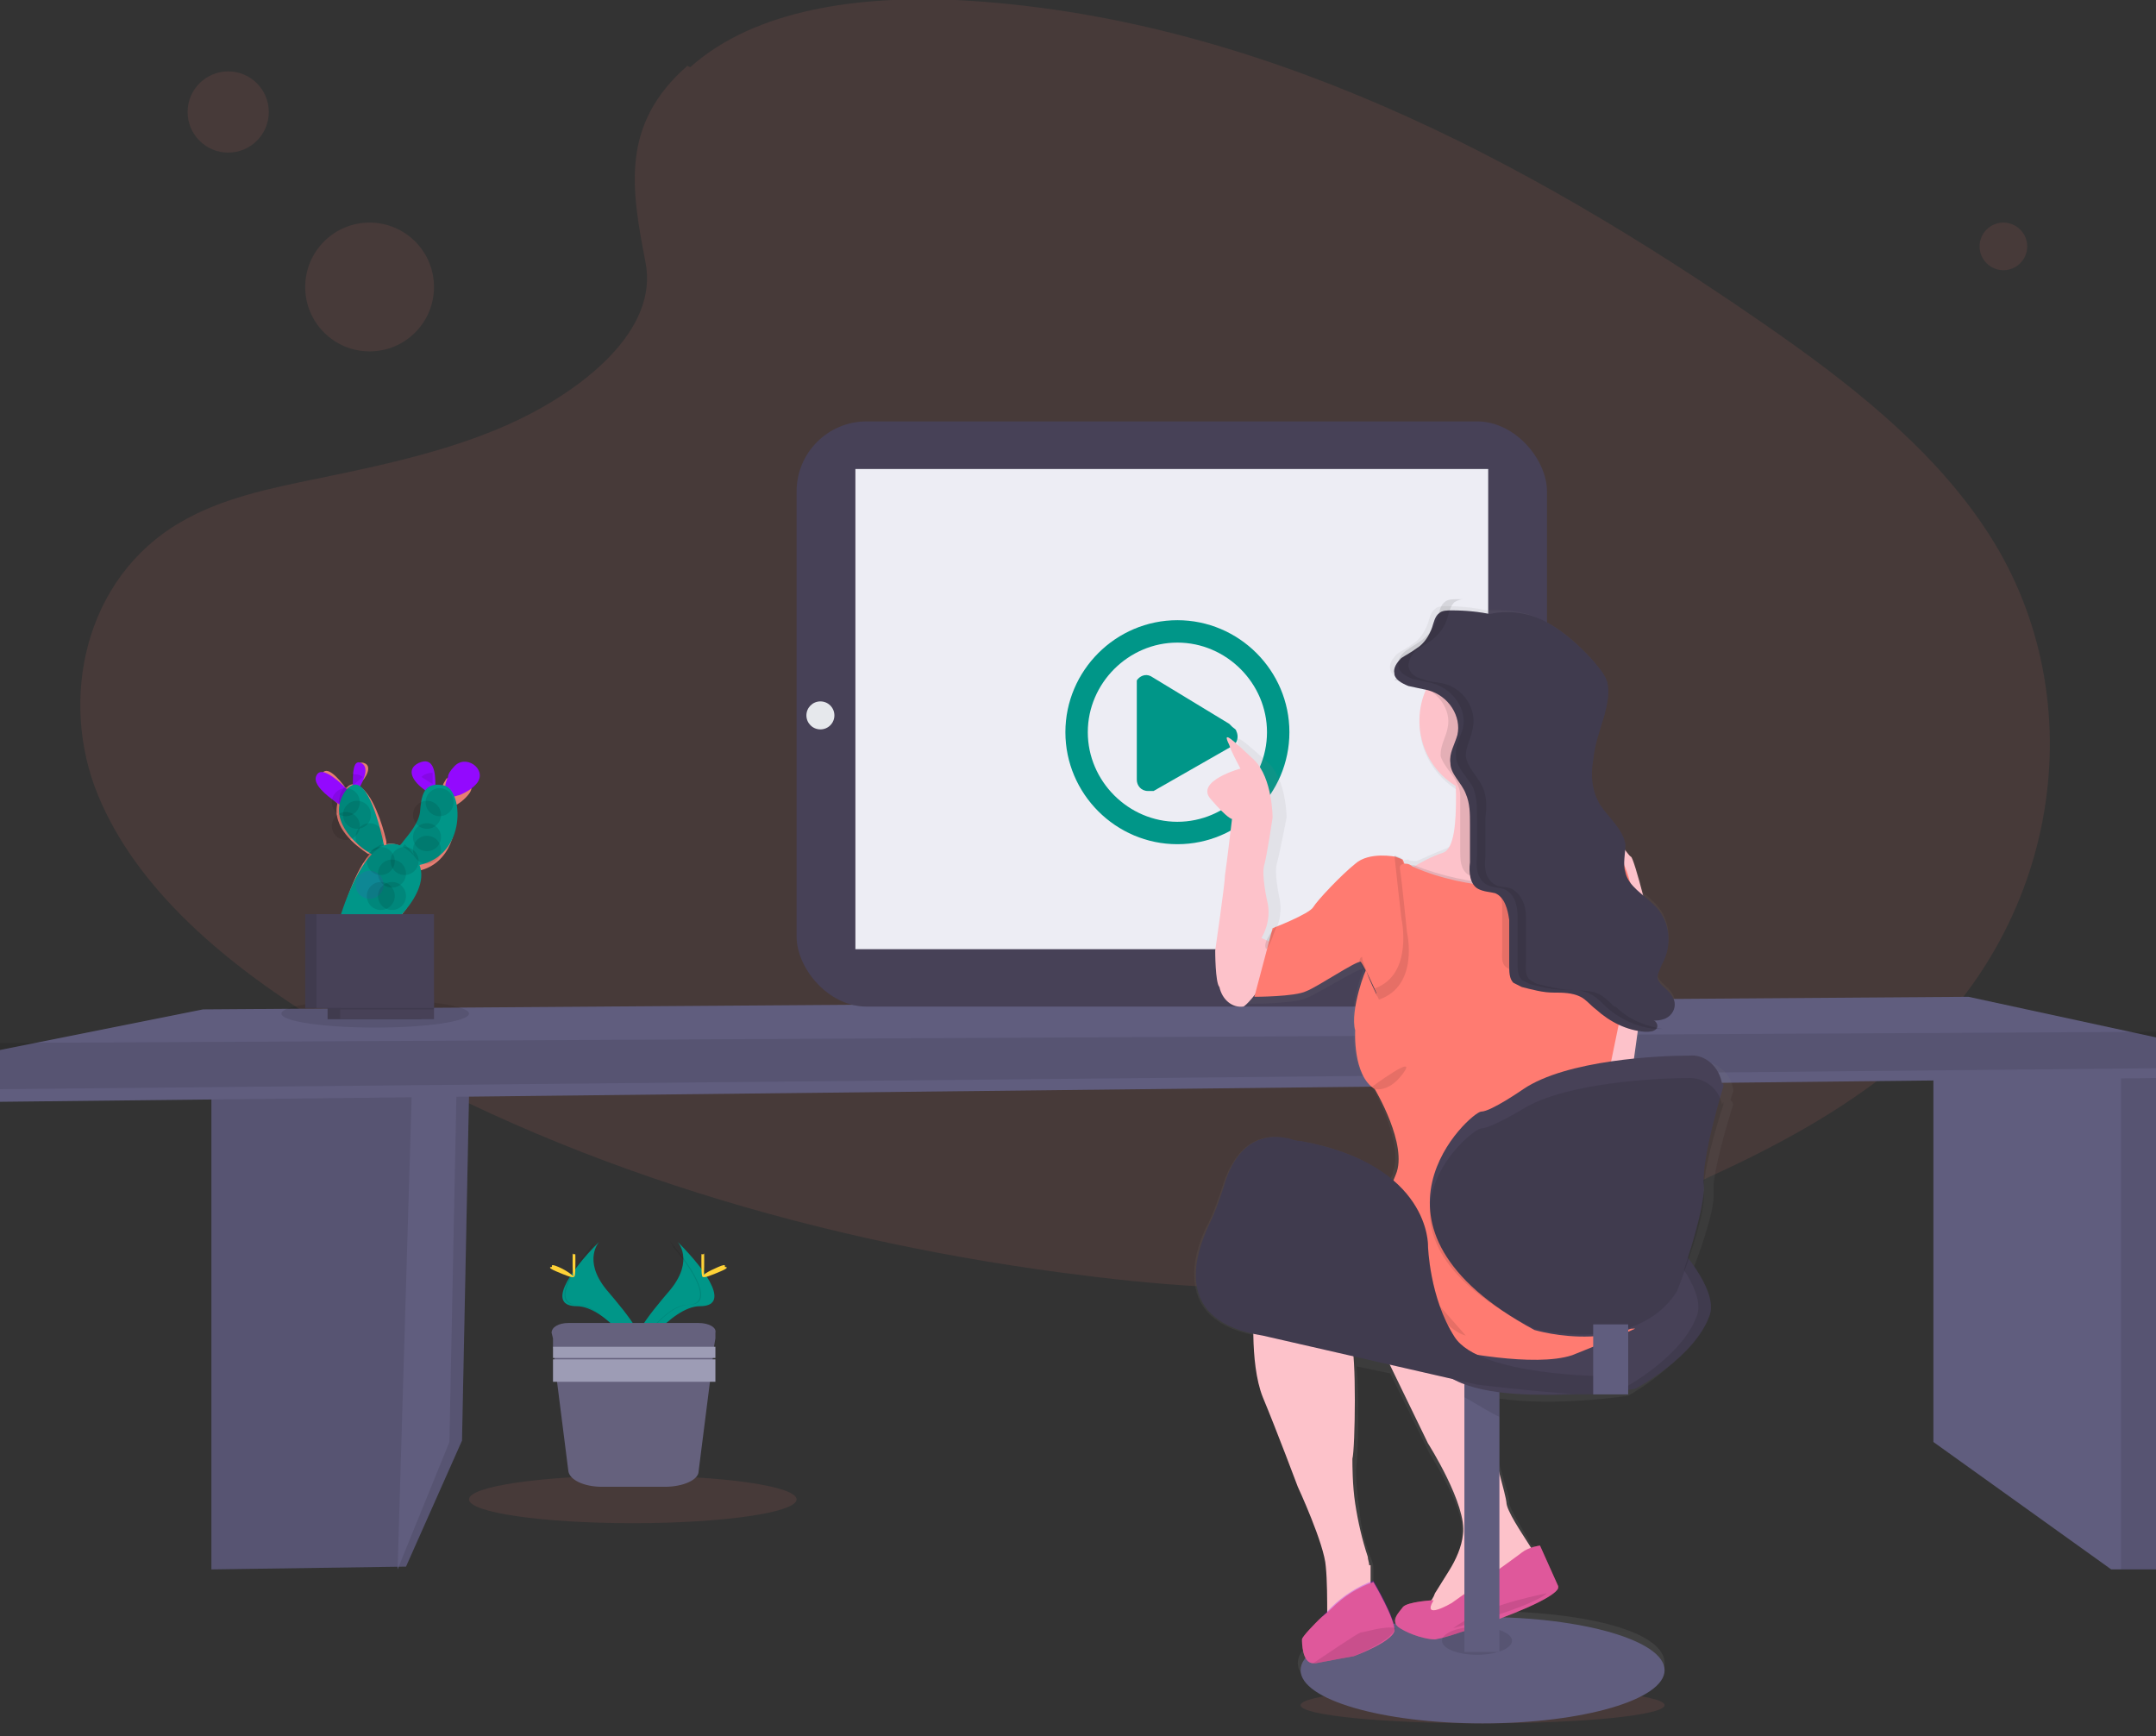 <?xml version="1.0" encoding="UTF-8"?>
<svg id="Layer_1" xmlns="http://www.w3.org/2000/svg" version="1.1" xmlns:xlink="http://www.w3.org/1999/xlink" viewBox="0 0 154 124">
  <rect x="0" y="0" width="154" height="124" fill="#333333" stroke="none"/>
  <!-- Generator: Adobe Illustrator 29.1.0, SVG Export Plug-In . SVG Version: 2.1.0 Build 142)  -->
  <defs>
    <style>
      .st0 {
        fill: #474157;
      }

      .st1, .st2 {
        fill: #009688;
      }

      .st3 {
        fill: #e6e8ec;
      }

      .st4, .st2, .st5, .st6, .st7 {
        isolation: isolate;
      }

      .st4, .st2, .st5, .st7, .st8 {
        opacity: .1;
      }

      .st4, .st9 {
        fill: #ff7b71;
      }

      .st10 {
        fill: #fdc2ca;
      }

      .st11 {
        fill: #ededf4;
      }

      .st6 {
        opacity: .3;
      }

      .st6, .st12, .st7 {
        fill: #9309fe;
      }

      .st13 {
        fill: #9d9cb5;
      }

      .st14 {
        fill: #65617d;
      }

      .st15 {
        fill: #ffd237;
      }

      .st16 {
        fill: url(#linear-gradient);
      }

      .st17 {
        fill: #605d7e;
      }
    </style>
    <linearGradient id="linear-gradient" x1="-1384.6" y1="556.5" x2="-1384.6" y2="557.5" gradientTransform="translate(53411.1 44371) scale(38.5 -79.5)" gradientUnits="userSpaceOnUse">
      <stop offset="0" stop-color="gray" stop-opacity=".2"/>
      <stop offset=".5" stop-color="gray" stop-opacity=".1"/>
      <stop offset="1" stop-color="gray" stop-opacity=".1"/>
    </linearGradient>
  </defs>
  <path class="st4" d="M49.3,4.8C54,.6,61.5-.3,68.3,0c21.4,1.1,40.7,11.4,57.5,23,6.1,4.2,12,8.8,15.9,14.6,8,11.8,5.6,28.2-5.5,37.9-3.8,3.3-8.4,5.9-13.1,8.1-8.4,4-17.4,7.2-26.9,8.1-6.8.7-13.6.1-20.4-.8-18.8-2.5-37.3-8.2-52.8-17.8-6.8-4.2-13.2-9.5-16-16.3-2.8-6.8-1-15.5,5.9-19.5,2.9-1.7,6.3-2.4,9.7-3.1,4.9-1,10-2.1,14.4-4.2,4.6-2.2,10.1-6.4,9.1-11.3-1-5.2-1.8-9.8,3-14h0Z"/>
  <circle class="st4" cx="26.4" cy="20.5" r="4.6"/>
  <circle class="st4" cx="16.3" cy="8" r="2.9"/>
  <circle class="st4" cx="143.1" cy="17.6" r="1.7"/>
  <ellipse class="st4" cx="105.9" cy="121.8" rx="13" ry="1.3"/>
  <path class="st17" d="M33.5,75.3v3c0,0-.5,24.6-.5,24.6l-4,9-13.9.2v-35.4l14.5-1.1,3.9-.3Z"/>
  <path class="st5" d="M33.5,75.3v3c0,0-.5,24.6-.5,24.6l-4,9-13.9.2v-35.4l14.5-1.1,3.9-.3Z"/>
  <path class="st17" d="M32.6,75.3v3c0,0-.5,24.7-.5,24.7l-3.7,9.1,1-33.7h0s-.4-2.8-.4-2.8l3.6-.3Z"/>
  <path class="st5" d="M29.5,75.6l3.9-.2v2.4c0,0-3.5,0-3.5,0h-14.9c0,.1,0-1.3,0-1.3l14.5-.9Z"/>
  <path class="st17" d="M154,76.5v35.6h-3.2l-12.7-9.1v-27.5l11.4-1.1.7.3.7.3,3.2,1.4Z"/>
  <path class="st5" d="M151.5,75.3h2.5v36.8h-2.5v-36.8Z"/>
  <path class="st5" d="M154,74.8v2h-3.2s-12.7.2-12.7.2v-1.5l11.4-1,.7.3.7.3v-.3h3.2Z"/>
  <path class="st17" d="M154,74.1v2.9L0,78.7v-3.7l14.5-2.9,126.1-.9,13.4,2.9Z"/>
  <path class="st5" d="M154,73.7v2.6L0,77.8v-3.3l154-.8Z"/>
  <rect class="st0" x="56.9" y="30.1" width="53.6" height="41.8" rx="5" ry="5"/>
  <path class="st11" d="M61.1,33.5h45.2v34.3h-45.2v-34.3Z"/>
  <circle class="st3" cx="58.6" cy="51.1" r="1"/>
  <circle class="st3" cx="107.5" cy="50.6" r="1.3"/>
  <path class="st1" d="M87.8,51.7l-5.6-3.4c-.4-.2-.8,0-1,.3,0,.1,0,.2,0,.4v6.7c0,.4.3.8.8.8.1,0,.3,0,.4,0l5.6-3.2c.4-.2.5-.7.3-1.1,0-.1-.2-.2-.3-.3ZM92.1,52.3c0-4.4-3.6-8-8-8s-8,3.6-8,8,3.6,8,8,8,8-3.6,8-8h0ZM77.7,52.3c0-3.5,2.9-6.4,6.4-6.4,3.5,0,6.4,2.9,6.4,6.4h0c0,3.5-2.9,6.4-6.4,6.4-3.5,0-6.4-2.9-6.4-6.4Z"/>
  <path class="st16" d="M123.8,79.1c0-.2,0-.4-.2-.5.1-.4.2-.6.2-.6,0,0,0,0,0-.2-.2-1.2-1.2-2-2.4-2-.9,0-2.7,0-4.6.3.1-.8.2-1.7.4-2.7h.3c0,0,.1,0,.2,0h0c.2,0,.4,0,.6-.2.1-.1.1-.3,0-.5,0,0,0,0-.1,0,.5,0,.9-.1,1.2-.5.3-.4.3-.9,0-1.3-.3-.5-1-.8-1-1.3,0-.3.2-.6.3-.9.8-1.4.6-3.2-.6-4.3-.2-.2-.4-.4-.7-.6-.3-1.2-.7-2.4-.8-2.4-.1,0-.4-.3-.6-.6,0-.2,0-.4,0-.6-.2-1.1-1.2-1.8-1.8-2.8-.6-1-.7-2.1-.5-3.2.2-1.1.5-2.1.8-3.2.2-.8.4-1.6.2-2.4-.2-.6-.6-1-1-1.5-1-1.1-2.1-2.1-3.5-2.8-1-.5-2-.7-3.1-.7h-.2s-.1,0-.1,0h-.1s-.1,0-.1,0c-.1,0-.3,0-.4,0-.9-.2-1.9-.3-2.8-.3h-.1c-.3,0-.6,0-.8.2-.3.2-.4.7-.5,1-.2.6-.6,1.2-1.1,1.5-.4.3-.8.5-1.1.7-.3.3-.6.7-.5,1.1,0,.3.4.6.8.8,0,0,0,.1-.1.2,0,0,.2,0,.2,0,.5.1,1,.2,1.4.3.1,0,.3,0,.4.1-.4.8-.6,1.7-.6,2.5,0,2,1.1,3.8,2.8,4.8v.2c0,1.6,0,3.6-.9,3.9-.8.3-1.6.7-2.1.9h-.2c-.1,0-.3,0-.4-.1,0,0-.7,0-.5.4,0,0-2-.3-3,.5-1.1.8-2.8,2.6-3.2,3.1-.3.5-3,1.5-3,1.5,0,0,.8-1.2.5-2.7,0,0-.4-1.8-.2-2.5.2-.7.7-3.3.7-3.3,0,0,0-2.8-1.4-4-1.5-1.3-2.5-2.3-2-1.1.3.6.5,1.1.8,1.7,0,0-3.6.9-2.3,2.2,1.3,1.3,1.6,1.3,1.6,1.3l-.5,3.9c0,.6-.8,5.3-.8,5.3,0,0,0,2.2.3,2.6,0,0,.3,1.4,1.8,1.4,0,0,3,0,3.9-.4.8-.3,3.8-2.2,4.1-2.1,0,0,0,0,0,0,0,0,0,0,0,0-.3.7-1,3-.7,4.1,0,0-.3,3.2,1.3,4.3,0,0,2.3,4,1.5,6.1,0,.2-.1.3-.2.5-1.3-1.1-3.4-2.2-6.5-2.7-.3,0-.6-.1-1-.2-.9-.2-3.3-.4-4.5,3.5-.3.9-.6,1.8-1,2.6-.5.9-1,2.3-1,3.6,0,1.9.9,3.7,4.4,4.4,0,1.4.2,3,.7,4.2,1,2.4,2.5,6.3,2.5,6.3,0,0,1.8,4,2,5.6,0,1.1.2,2.4.1,3.4,0,0,0,.1,0,.2-.2.2-.3.3-.5.5-.3.2-1.2,1.1-1.2,1.3,0,.2,0,.4,0,.7-.4.4-.6.8-.6,1.2,0,2.1,5.9,3.8,13.1,3.8s13.1-1.7,13.1-3.8-4.9-3.5-11.3-3.7c1.3-.5,2.5-1.1,3-1.5.1,0,.2-.2.2-.3l-1.2-2.9s0,0-.2,0h0c-.5-1-1.6-2.6-1.6-3.1s-.3-1.2-.7-2.7v-4.7c4,.6,9.2-.2,9.2-.2h0s0,0,0,0h0c.7-.4,4.2-2.5,5.2-5.2.3-.8,0-1.9-.8-3.2.5-1.3,1.8-4.7,1.7-6.1,0,0,0-.2,0-.2,0-.1,0-.3,0-.4.2-2,1.4-5.7,1.4-5.7,0,0,0,0,0-.2h0ZM97.8,70.2c.3.5.6,1.1.7,1.4,0,0-.4-.8-.7-1.4h0ZM98.1,113.4h0s0-.1,0-.1c0-.4,0-.8,0-1.2,0-.2,0-.4-.1-.6-.5-1.2-.8-2.4-.9-3.7-.2-1.3-.3-2.8-.2-3.2.1-.6.2-4.9,0-7l2.4.5,2.8,5.7s1.8,2.8,2.3,4.9v2.2c-.2.6-.4,1.3-.8,1.8-.4.5-.7,1-1.1,1.5-.1.2-.2.3-.3.5,0,0-1.8.1-2.2.4-.2.2-.5.5-.6.9h0c-.4-1.1-1.2-2.6-1.2-2.6h0,0Z"/>
  <path class="st5" d="M109.6,111l-.6,2-2.6,2.3-3.8,1.1s-1.8-1-1.2-1.2c.2,0,.4-.2.6-.5-.2.8,1.5-.2,1.5-.2,0,0,4.4-3.2,4.9-3.5.3-.2.6-.4,1-.4.2.3.3.5.3.5Z"/>
  <path class="st10" d="M109.6,110.9l-.6,2-2.6,2.3-3.8,1.1s-1.8-1-1.2-1.2c.2,0,.4-.3.6-.5.2-.2.4-.5.5-.8.3-.5.7-1.1,1-1.6.5-.8.9-1.7,1-2.6.3-2.1-2.5-6.5-2.5-6.5l-5-10.3,6.9.9s3.7,13,3.7,13.6,1.1,2.2,1.6,3c.2.3.3.5.3.5Z"/>
  <ellipse class="st17" cx="105.9" cy="119.3" rx="13" ry="3.8"/>
  <path class="st9" d="M111.3,113.4c0,.1-.1.2-.2.3-1,.9-4.6,2.2-6.8,2.9-.6.2-1.2.4-1.8.5-.6,0-1.7-.3-2.5-.8-.8-.5,0-1.2.2-1.5.3-.4,2.2-.5,2.2-.5-.9,1.5,1.3.2,1.3.2,0,0,4.5-3.2,5-3.6.5-.4,1.3-.5,1.3-.5,0,0,1.3,2.9,1.3,2.9Z"/>
  <path class="st6" d="M111.3,113.4c0,.1-.1.2-.2.3-1,.9-4.6,2.2-6.8,2.9-.6.2-1.2.4-1.8.5-.6,0-1.7-.3-2.5-.8-.8-.5,0-1.2.2-1.5.3-.4,2.2-.5,2.2-.5-.9,1.5,1.3.2,1.3.2,0,0,4.5-3.2,5-3.6.5-.4,1.3-.5,1.3-.5,0,0,1.3,2.9,1.3,2.9Z"/>
  <path class="st5" d="M110.5,113.8c-.9.8-4.5,1.9-6.7,2.5,2-1.5,5.3-2.2,6.7-2.5h0Z"/>
  <ellipse class="st5" cx="105.5" cy="117.2" rx="2.5" ry="1"/>
  <path class="st17" d="M104.6,97.9h2.5v20.1h-2.5v-20.1Z"/>
  <path class="st5" d="M107.1,98.9v2.3c-.5-.2-1.6-.9-2.5-1.4v-1.9h.5l2,1Z"/>
  <path class="st0" d="M101.3,88.7s8.9-2.2,11.1-3.9c2.2-1.7,10.9,6.2,9.7,9.2-1.1,3-5.3,5.2-5.3,5.2,0,0-11.5,1.8-13.5-2-2-3.9-2-8.4-2-8.4Z"/>
  <path class="st5" d="M101.3,88.7s8.9-2.2,11.1-3.9c2.2-1.7,10.9,6.2,9.7,9.2-1.1,3-5.3,5.2-5.3,5.2,0,0-11.5,1.8-13.5-2-2-3.9-2-8.4-2-8.4Z"/>
  <path class="st0" d="M100.4,88.7s8.9-2.2,11.1-3.9c2.2-1.7,10.9,6.2,9.7,9.2-1.1,3-5.3,5.2-5.3,5.2,0,0-11.5,1.8-13.5-2-2-3.9-2-8.4-2-8.4Z"/>
  <path class="st10" d="M91,67.4l-.9-.4s.8-1.2.4-2.7c0,0-.4-1.8-.2-2.5.2-.7.6-3.4.6-3.4,0,0,0-2.8-1.3-4.1-1.4-1.3-2.4-2.3-1.8-1.1.2.6.5,1.1.8,1.7,0,0-3.3.9-2.1,2.2,1.2,1.4,1.5,1.4,1.5,1.4,0,0-.4,3.4-.5,4,0,.6-.7,5.4-.7,5.4,0,0,0,2.3.3,2.6.2.9.9,1.5,1.7,1.4.3,0,3.3-3.7,2.1-4.5h0ZM114.7,60.6v2.1l-2.2.7-3.8,2.8-1,.7-4.5-1.8-2.8-3s.1,0,.4-.2h.2c.5-.3,1.2-.7,2.1-1,.8-.3.9-2.3.9-3.9v-.2c0-1.1-.2-2-.2-2,0,0,.5,0,1.1-.2,1.9-.3,5.4-.7,5.1.5,0,.4,0,.8,0,1.2,0,0,0,0,0,.1.3,1.4,1.3,2.8,1.3,2.8l3,1.1h0s.3.1.3.1h0Z"/>
  <path class="st10" d="M114.8,60.9v-.7c.2,0,.5,0,.7,0,.3,0,.8.9,1,1,.2,0,1.6,5.4,1.5,5.8-.2.5-1.6,10.9-1.6,10.9l-2.9,3.2-.6-8.9,1.8-5.3v-6.1ZM99.6,84.5s-2.8.6-2.5,1.5c.4.9,1.9,1,1.9,1,0,0,.5-2.5.5-2.5Z"/>
  <path class="st9" d="M102.9,67.4l-1.9,4.5-2.3,1.8-.4-2.8s-.8-1.8-1.1-2.2c0,0,0,0,0,0-.3-.1-3.1,1.8-3.9,2.1-.8.4-3.7.4-3.7.4l1.3-4.9s2.6-1,2.9-1.5c.3-.5,2-2.3,3-3.1,1-.9,2.9-.5,2.9-.5h0s.5.2.5.2l1.4,3.6,1.4,2.3h0Z"/>
  <path class="st10" d="M97.9,111.8c0,.4,0,.8,0,1.2,0,.4,0,.8,0,.8l-.9,1.9s-3,1-2.5.6c.2-.1.3-.5.3-1,0-1,0-2.4-.1-3.4-.1-1.6-2-5.7-2-5.7,0,0-1.5-4-2.5-6.4-1-2.5-.6-6.9-.6-6.9,0,0,.2-3.3.8-4.4.7-1,3.4-1.4,3.4-1.4l1.3,4.2s1,4,1.4,4.6c.4.6.3,7.6.1,8.3,0,.4,0,1.9.2,3.2.2,1.3.5,2.6.9,3.8,0,.2.1.4.1.6Z"/>
  <path class="st5" d="M97.9,113.8l-.9,1.9s-2.9,1-2.4.6c.2-.1.3-.5.3-1,.1-.1.2-.2.3-.4.7-.8,1.6-1.4,2.6-1.8,0,.4,0,.8,0,.8h0Z"/>
  <path class="st9" d="M99.6,116.5s0,0,0,0c-.2.8-2.9,1.8-2.9,1.8,0,0-1.7.3-2.7.5,0,0-.2,0-.2,0-.8,0-.8-1.5-.8-1.7s1-1.2,1.2-1.4c.3-.3.6-.5.9-.8.9-.9,1.9-1.5,3-1.9,0,0,1.6,2.7,1.5,3.5Z"/>
  <path class="st6" d="M99.6,116.5s0,0,0,0c-.2.8-2.9,1.8-2.9,1.8,0,0-1.7.3-2.7.5,0,0-.2,0-.2,0-.8,0-.8-1.5-.8-1.7s1-1.2,1.2-1.4c.3-.3.6-.6.9-.9.8-.8,1.9-1.5,3-1.9h0s1.6,2.7,1.5,3.5Z"/>
  <path class="st5" d="M99.6,116.4s0,0,0,0c-.2.8-2.9,1.9-2.9,1.9,0,0-1.7.3-2.7.5,0,0-.2,0-.2,0,.9-.6,3.1-2.1,3.4-2.2.3,0,1.7-.5,2.5-.3ZM110.5,55.4c-1,.7-1.9.6-3.3.6s-2.3.3-3.2,0c0-.6,0-1.3-.2-1.9,0,0,7.1-1.1,6.7.3-.1.4,0,.8,0,1.1h0Z"/>
  <path class="st10" d="M112.2,51.5c0,3-2.4,5.4-5.4,5.4h0c-.1,0-.3,0-.4,0-3-.2-5.2-2.8-5-5.8.2-3,2.8-5.2,5.8-5,2.8.2,5,2.6,5,5.4h0Z"/>
  <path class="st5" d="M101.5,65l1.4,2.4-2,4.5-2.3,1.8-.4-2.8s-.8-1.8-1.1-2.2c0-.3.2-.4.2-.3,0,.4.9,2.2.9,2.2,2.8-1,1.9-5,1.9-5,0,0-.4-3.5-.5-4.5l.5.2s1.4,3.7,1.4,3.7Z"/>
  <path class="st5" d="M114.7,60.4v2.2l-2.2.7-3.8,2.9-1,.8-4.5-1.9-2.8-3.1s.1,0,.4-.2h.2c2,.8,4.1,1.2,5.6,1.3.7,0,1.4,0,2.1,0,5.7-1,5.9-2.4,5.8-2.9h.3Z"/>
  <path class="st9" d="M116.8,94.9c-1.5.7-3,1.3-4.5,1.9-2.7.9-8.5-.3-9.3-.5s-6.4-2.4-8.5-3.2c-2.2-.8-2.7-.2-3.2-.2-.5,0-.8-1-.9-1.3s1.4-2.6,2.2-3.8c.8-1.2,3.2-.9,3.6-1,.3,0,2.8,0,2.8,0,0,0-.2-.8.7-2.9.9-2.1-1.5-6.1-1.5-6.1-1.6-1-1.4-4.2-1.4-4.2-.4-1.4.8-4.6.8-4.3s.9,2.1.9,2.1c2.9-1,2-4.8,2-4.8,0,0-.4-4-.5-4.5-.1-.5.5-.4.5-.4.1,0,.3.1.4.2,2,.9,4.3,1.3,5.8,1.4.7,0,1.4,0,2.1,0,7.1-1.1,5.8-2.9,5.8-3h.3c2.5,1.9,1.8,8,1.8,8l-1,4.5-.7,3.4s2.5,15,2.7,15.7c.2.8-1.2,3-1.2,3h0Z"/>
  <path class="st5" d="M97.7,87.9c-.2.1-2.5,3.9-.8,4.9,1.7,1,.8-4.9.8-4.9ZM98.8,88.7c0,.1,3.8,6.2,5.9,6.7l-5.9-6.7ZM108,43.5h-.8c.2,0,.5,0,.7,0,0,0,.1,0,.1,0ZM116.2,67.5l-1.1,4.5c-.6-.2-1.1-.6-1.5-1-.3-.3-.7-.7-1.1-.9-.6-.3-1.3-.2-1.9-.3-.8,0-1.6-.2-2.4-.4-.2,0-.4-.2-.6-.3-.4-.3-.3-.8-.3-1.3,0-1,0-2.1,0-3.1,0-.7-.3-1.6-1-1.9-.4-.2-.9-.1-1.2-.3,0,0-.1,0-.2,0-.6-.4-.6-1.1-.6-1.8,0-.9,0-1.8,0-2.6,0-.4,0-.9,0-1.3,0-.3-.1-.6-.2-.8-.3-.7-1-1.3-1.2-2,0,0,0,0,0-.1,0-.7.4-1.3.5-1.9.3-1.3-.7-2.7-2.2-3.1-.5-.1-1-.1-1.4-.3,0,0-.1,0-.2,0,1.1-1.5,3-2.4,5.2-2.4,3.5,0,6.3,2.4,6.3,5.4s-.9,3.2-2.3,4.2c0,0,0,0,0,.1.4,1.4,1.5,2.8,1.5,2.8l3.5,1.1h.4c2.9,1.9,2,7.9,2,7.9h0ZM118.1,72.8s0,0,0,0c0,0,0,0,0,0Z"/>
  <path class="st0" d="M106.6,43.9c-.9-.2-1.9-.3-2.9-.3-.3,0-.7,0-.9.2-.3.2-.4.7-.5,1-.2.6-.6,1.2-1.1,1.5-.4.3-.8.5-1.1.7-.3.3-.6.7-.5,1.1,0,.4.5.7,1,.9.5.1.9.2,1.4.3,1.5.4,2.4,1.9,2.1,3.2-.2.7-.6,1.3-.5,2,0,.8.8,1.4,1.1,2.2.3.7.3,1.4.3,2.2v2.7c-.1.7,0,1.6.6,1.9.4.2.8.2,1.2.3.7.3.9,1.2,1,1.9,0,1.1,0,2.1,0,3.2,0,.5,0,1,.3,1.3.2.1.4.2.6.3.8.2,1.5.4,2.3.4.6,0,1.3,0,1.9.3.4.2.7.6,1.1.9,1,.9,2.2,1.5,3.5,1.6.3,0,.6,0,.8-.2.2-.2,0-.6-.2-.6.5,0,1-.1,1.3-.5.3-.4.3-.9,0-1.3-.3-.5-1-.8-1-1.3,0-.3.2-.6.3-.9.8-1.4.6-3.2-.6-4.3-.7-.7-1.8-1.3-2-2.3-.2-.6,0-1.3,0-2-.2-1.1-1.2-1.9-1.8-2.8-.6-1-.7-2.1-.5-3.2.1-1.1.5-2.2.8-3.2.2-.8.4-1.6.2-2.4-.2-.6-.6-1-1-1.5-1-1.1-2.1-2.1-3.4-2.8s-3-.9-4.5-.4"/>
  <path class="st5" d="M106.6,43.9c-.9-.2-1.9-.3-2.9-.3-.3,0-.7,0-.9.2-.3.2-.4.7-.5,1-.2.6-.6,1.2-1.1,1.5-.4.3-.8.5-1.1.7-.3.3-.6.7-.5,1.1,0,.4.5.7,1,.9.5.1.9.2,1.4.3,1.5.4,2.4,1.9,2.1,3.2-.2.7-.6,1.3-.5,2,0,.8.8,1.4,1.1,2.2.3.7.3,1.4.3,2.2v2.7c-.1.7,0,1.6.6,1.9.4.2.8.2,1.2.3.7.3.9,1.2,1,1.9,0,1.1,0,2.1,0,3.2,0,.5,0,1,.3,1.3.2.1.4.2.6.3.8.2,1.5.4,2.3.4.6,0,1.3,0,1.9.3.4.2.7.6,1.1.9,1,.9,2.2,1.5,3.5,1.6.3,0,.6,0,.8-.2.2-.2,0-.6-.2-.6.5,0,1-.1,1.3-.5.3-.4.3-.9,0-1.3-.3-.5-1-.8-1-1.3,0-.3.2-.6.3-.9.8-1.4.6-3.2-.6-4.3-.7-.7-1.8-1.3-2-2.3-.2-.6,0-1.3,0-2-.2-1.1-1.2-1.9-1.8-2.8-.6-1-.7-2.1-.5-3.2.1-1.1.5-2.2.8-3.2.2-.8.4-1.6.2-2.4-.2-.6-.6-1-1-1.5-1-1.1-2.1-2.1-3.4-2.8s-3-.9-4.5-.4M97.9,77.7s1.1.6,2.3-1-2.3,1-2.3,1h0Z"/>
  <g class="st8">
    <path d="M107.5,43.2c.3,0,.5,0,.8,0-.4,0-.7,0-1.1,0h.3c0,0,0,0,0,0ZM115.3,71.9c-.3-.3-.7-.7-1.1-.9-.6-.3-1.3-.2-1.9-.3-.8,0-1.6-.2-2.4-.4-.2,0-.4-.2-.6-.3-.4-.3-.3-.9-.3-1.3,0-1.1,0-2.2,0-3.2,0-.8-.3-1.6-1-2-.4-.2-.9-.1-1.2-.3-.7-.4-.8-1.2-.7-2v-2.8c.1-.8.1-1.5-.2-2.2-.4-.8-1.1-1.4-1.2-2.2,0-.7.4-1.3.5-2,.3-1.4-.7-2.9-2.2-3.2-.5-.1-1-.1-1.4-.3-.5-.1-.9-.4-1-.9,0-.4.2-.8.5-1.1.4-.3.8-.5,1.2-.8.5-.4.9-.9,1.1-1.6.1-.4.2-.8.5-1.1.2-.1.4-.2.6-.2-.1,0-.3,0-.4,0-.3,0-.7,0-.9.2-.3.2-.4.7-.5,1.1-.2.6-.6,1.2-1.1,1.6-.4.3-.8.5-1.2.8-.4.3-.6.7-.5,1.1,0,.4.5.7,1,.9.5.1,1,.2,1.4.3,1.5.4,2.5,1.9,2.2,3.2-.2.7-.6,1.3-.5,2,0,.8.8,1.5,1.2,2.2.3.7.3,1.5.3,2.2v2.8c-.1.7,0,1.6.7,2,.4.2.9.2,1.2.3.8.3,1,1.2,1,2,0,1.1,0,2.2,0,3.2,0,.5,0,1,.3,1.3.2.1.4.2.6.3.8.2,1.6.4,2.4.4.7,0,1.3,0,1.9.3.4.2.8.6,1.1.9,1,.9,2.3,1.5,3.6,1.6.2,0,.3,0,.5,0-1.3-.2-2.5-.7-3.4-1.6Z"/>
  </g>
  <path class="st5" d="M91.2,66.1s-1,1.1-.8,1.6c.1.5.8-1.6.8-1.6Z"/>
  <path class="st0" d="M91.9,81.3c-.9-.2-3.4-.4-4.5,3.5-.3.9-.6,1.8-1,2.6-1.1,2.3-2.6,7,3.8,8l15.3,3.5s8.2,1,8.7.6c.5-.4.5-1.2.5-1.2,0,0-9,0-10.8-2.8-1.8-2.8-1.9-6.5-1.9-6.5,0,0,.2-5.8-9.1-7.5-.3,0-.6-.1-.9-.2h0Z"/>
  <path class="st5" d="M91.9,81.3c-.9-.2-3.4-.4-4.5,3.5-.3.9-.6,1.8-1,2.6-1.1,2.3-2.6,7,3.8,8l15.3,3.5s8.2,1,8.7.6c.5-.4.5-1.2.5-1.2,0,0-9,0-10.8-2.8-1.8-2.8-1.9-6.5-1.9-6.5,0,0,.2-5.8-9.1-7.5-.3,0-.6-.1-.9-.2h0Z"/>
  <path class="st0" d="M123,77.4c-.2-1.2-1.2-2.1-2.3-2-2.2,0-8.8.3-11.9,2.4,0,0-2.3,1.6-3,1.6s-9.9,8.2,3.8,15.6c0,0,7.3,2.2,10.2-2.9,0,0,2-5.5,1.9-7.4-.2-1.9,1.4-7.1,1.4-7.1,0,0,0,0,0-.2Z"/>
  <path class="st5" d="M123,78.9c-.2-1.1-1.2-1.9-2.3-1.9-2.2,0-8.8.3-11.9,2.2,0,0-2.3,1.4-3,1.4s-9.9,7.5,3.8,14.3c0,0,7.3,2,10.2-2.7,0,0,2-5.1,1.9-6.8-.2-1.7,1.4-6.5,1.4-6.5,0,0,0,0,0-.2Z"/>
  <path class="st17" d="M113.8,94.6h2.5v5h-2.5v-5Z"/>
  <ellipse class="st5" cx="26.8" cy="72.4" rx="6.7" ry="1"/>
  <path class="st9" d="M31.9,55.6c-.1.2-.3.4-.3.7,0,0,0,.1,0,.2,0,0,0,0-.1,0-.2,0-.4,0-.5,0,0,0,0-.2,0-.2,0-.8,0-2-.8-1.5-.7.5-.2,1.2.3,1.7h.1c-.4.4-.5,1.2-.6,1.9,0,.8-.7,1.6-1.1,2.1,0,0,0,0-.1.1-.3-.3-.8-.4-1.2-.3,0,0,0-.1,0-.2-.3-1.3-1-3.4-1.9-3.9v-.2c.5-.5.9-1.3.3-1.5-.6-.2-.7.7-.6,1.3,0,0,0,.2,0,.2-.3,0-.5.1-.7.3h0c-.5-.7-1.4-1.7-1.7-1-.3.7.6,1.6,1.1,2.1h0c-.4,1.7,1.3,3,2.2,3.6h.1c-1.3,1.6-2,4.5-2,4.5l3.5.7s2.3-2.1,2-4h0c2.3-.5,2.9-3.1,2.5-4.6h0c.4-.2.8-.5,1.1-.9.7-.9-.7-2-1.4-1.1Z"/>
  <path class="st2" d="M31.9,55.6c-.1.2-.3.4-.3.7,0,0,0,.1,0,.2,0,0,0,0-.1,0-.2,0-.4,0-.5,0,0,0,0-.2,0-.2,0-.8,0-2-.8-1.5-.7.5-.2,1.2.3,1.7h.1c-.4.4-.5,1.2-.6,1.9,0,.8-.7,1.6-1.1,2.1,0,0,0,0-.1.1-.3-.3-.8-.4-1.2-.3,0,0,0-.1,0-.2-.3-1.3-1-3.4-1.9-3.9v-.2c.5-.5.9-1.3.3-1.5-.6-.2-.7.7-.6,1.3,0,0,0,.2,0,.2-.3,0-.5.1-.7.3h0c-.5-.7-1.4-1.7-1.7-1-.3.7.6,1.6,1.1,2.1h0c-.4,1.7,1.3,3,2.2,3.6h.1c-1.3,1.6-2,4.5-2,4.5l3.5.7s2.3-2.1,2-4h0c2.3-.5,2.9-3.1,2.5-4.6h0c.4-.2.8-.5,1.1-.9.7-.9-.7-2-1.4-1.1Z"/>
  <path class="st12" d="M25.1,56.6l-.5,1.1s-.3-.2-.6-.4c-.7-.5-1.7-1.3-1.4-1.9.3-.7,1.4.2,2,.8.2.2.4.4.4.4ZM25.5,56.3c-.1.2-.2.4-.3.6,0-.3,0-.6,0-.8,0-.8,0-1.9.6-1.6s.2,1.2-.2,1.9ZM31,56.1c0,.4,0,.8,0,.8-.3-.2-.5-.3-.7-.5-.7-.5-1.4-1.4-.4-1.9,1.1-.5,1.2.7,1.2,1.6h0ZM34.1,55.9c-.3.4-.8.7-1.3.9-.1,0-.3.1-.4.1l-.6-.7c0-.2.1-.5.2-.7,0-.2.2-.5.4-.7.8-1,2.4.1,1.7,1.1Z"/>
  <path class="st5" d="M24.8,56.1c.2.2.3.4.3.4l-.4,1.2s-.2-.2-.5-.4c0-.4.2-.8.4-1.1,0,0,0-.1.1-.2ZM25.9,55.5c-.2.2-.5.4-.7.6,0-.3-.1-.6-.1-.8.3,0,.6,0,.8.2Z"/>
  <path class="st1" d="M27.6,60.7l-.9.4s-.2-.1-.5-.3c-.9-.6-2.8-2.3-1.6-4.2,1.3-1.9,2.3,1.5,2.7,3.2.1.5.2.8.2.8Z"/>
  <path class="st5" d="M30.1,55.5c.2-.2.5-.3.8-.3,0,.3,0,.6,0,.8-.3-.2-.5-.3-.8-.5ZM32.6,57.6c-.1,0-.2.1-.4.2l-.5-.8c0-.3.1-.6.2-.8.3.2.5.8.6,1.5h0Z"/>
  <path class="st1" d="M29.8,61.8h-.2c-3.7.6-1.2-1.3-1.2-1.3,0,0,.2-.1.4-.4.4-.5,1.1-1.3,1.2-2.1.1-1.1.2-2.2,1.7-1.9,1.4.3,1.7,5-1.8,5.7Z"/>
  <path class="st0" d="M23.4,71.1h6.7v1.7h-6.7v-1.7Z"/>
  <path class="st0" d="M21.8,65.3h8.4v6.7h-8.4v-6.7Z"/>
  <path class="st5" d="M23.4,71.1h6.7v1.7h-6.7v-1.7Z"/>
  <path class="st5" d="M21.8,65.3h8.4v6.7h-8.4v-6.7Z"/>
  <path class="st0" d="M24.3,71.1h6.7v1.7h-6.7v-1.7Z"/>
  <path class="st5" d="M27.4,60.3c.2.7.2,1.1.2,1.1l-1.1.6s-.2-.1-.6-.4c.4-.7.9-1.1,1.4-1.3h0ZM30.1,62.6h-.2c-4.2.8-1.4-1.8-1.4-1.8,0,0,.2-.2.4-.5.8.7,1.1,1.5,1.1,2.3h0Z"/>
  <path class="st1" d="M24.3,65.5s2-7,4.8-4.8c2.8,2.1-1.2,5.4-1.2,5.4l-3.7-.6Z"/>
  <circle class="st5" cx="24.7" cy="57.3" r="1"/>
  <circle class="st5" cx="24.7" cy="59" r="1"/>
  <circle class="st5" cx="31.4" cy="57.3" r="1"/>
  <circle class="st7" cx="26.4" cy="63.2" r="1"/>
  <circle class="st5" cx="30.5" cy="59.8" r="1"/>
  <circle class="st5" cx="28.9" cy="61.5" r="1"/>
  <circle class="st5" cx="25.5" cy="58.2" r="1"/>
  <circle class="st5" cx="30.5" cy="58.2" r="1"/>
  <circle class="st5" cx="30.5" cy="60.7" r="1"/>
  <circle class="st5" cx="28" cy="62.4" r="1"/>
  <circle class="st5" cx="27.2" cy="61.5" r="1"/>
  <circle class="st5" cx="26.4" cy="59.8" r="1"/>
  <path class="st5" d="M24.3,71.1h6.7v1h-6.7v-1Z"/>
  <path class="st0" d="M22.6,65.3h8.4v6.7h-8.4v-6.7Z"/>
  <circle class="st5" cx="28" cy="64" r="1"/>
  <circle class="st5" cx="27.2" cy="64" r="1"/>
  <path class="st1" d="M48.4,88.7s1.2,1.3-.5,3.4c-1.7,2-3.1,3.7-2.6,5,0,0,2.6-3.8,4.7-3.8s.7-2.3-1.6-4.6Z"/>
  <path class="st5" d="M47.9,88.7c0,.1.2.3.2.4,1.8,2.1,2.7,4.1,1,4.1-1.6,0-3.5,2.9-4,3.6,0,0,0,.1,0,.2,0,0,2.2-3.8,4.1-3.8,1.8,0,.6-2.3-1.4-4.6Z"/>
  <path class="st15" d="M50.3,90c0,.7,0,1.2-.1,1.2s-.1-.6-.1-1.2,0-.4.1-.4.1-.3.1.4Z"/>
  <path class="st15" d="M51.5,90.8c-.7.3-1.2.5-1.3.4s.4-.4,1.1-.7c.7-.3.4,0,.5,0,0,0,.4,0-.3.3Z"/>
  <path class="st1" d="M42.8,88.7s-1.2,1.3.5,3.4c1.7,2,3.1,3.7,2.6,5,0,0-2.6-3.8-4.7-3.8-2.1,0-.7-2.3,1.6-4.6Z"/>
  <path class="st5" d="M42.5,88.7c0,.1-.2.3-.2.4-1.8,2.1-2.7,4.1-1,4.1,1.6,0,3.5,2.9,4,3.6,0,0,0,.1,0,.2,0,0-2.2-3.8-4.1-3.8-1.8,0-.6-2.3,1.4-4.6Z"/>
  <path class="st15" d="M40.9,90c0,.7,0,1.2.1,1.2s.1-.6.1-1.2,0-.4-.1-.4-.1-.3-.1.4Z"/>
  <path class="st15" d="M39.7,90.8c.7.3,1.2.5,1.3.4,0,0-.4-.4-1.1-.7-.7-.3-.4,0-.5,0,0,0-.4,0,.3.3Z"/>
  <ellipse class="st4" cx="45.2" cy="107.1" rx="11.7" ry="1.7"/>
  <path class="st14" d="M51.1,95.2v.4c0,0-.1.6-.1.6v.3s-.1.6-.1.6v.3s-.1.6-.1.6l-.9,7.1c0,.6-1.1,1.1-2.4,1.1h-4.5c-1.3,0-2.3-.5-2.4-1.1l-.9-7.1v-.6c0,0-.1-.3-.1-.3v-.6c0,0-.1-.3-.1-.3v-.6c0,0-.1-.4-.1-.4,0-.4.5-.7,1.2-.7h9.3c.7,0,1.3.3,1.2.7Z"/>
  <path class="st13" d="M51.1,96.2v.8h-11.6v-.8c0,0,11.6,0,11.6,0ZM51.1,97.1v.8h-11.6v-.8c0,0,11.6,0,11.6,0ZM51.1,97.9v.8h-11.6v-.8c0,0,11.6,0,11.6,0Z"/>
</svg>